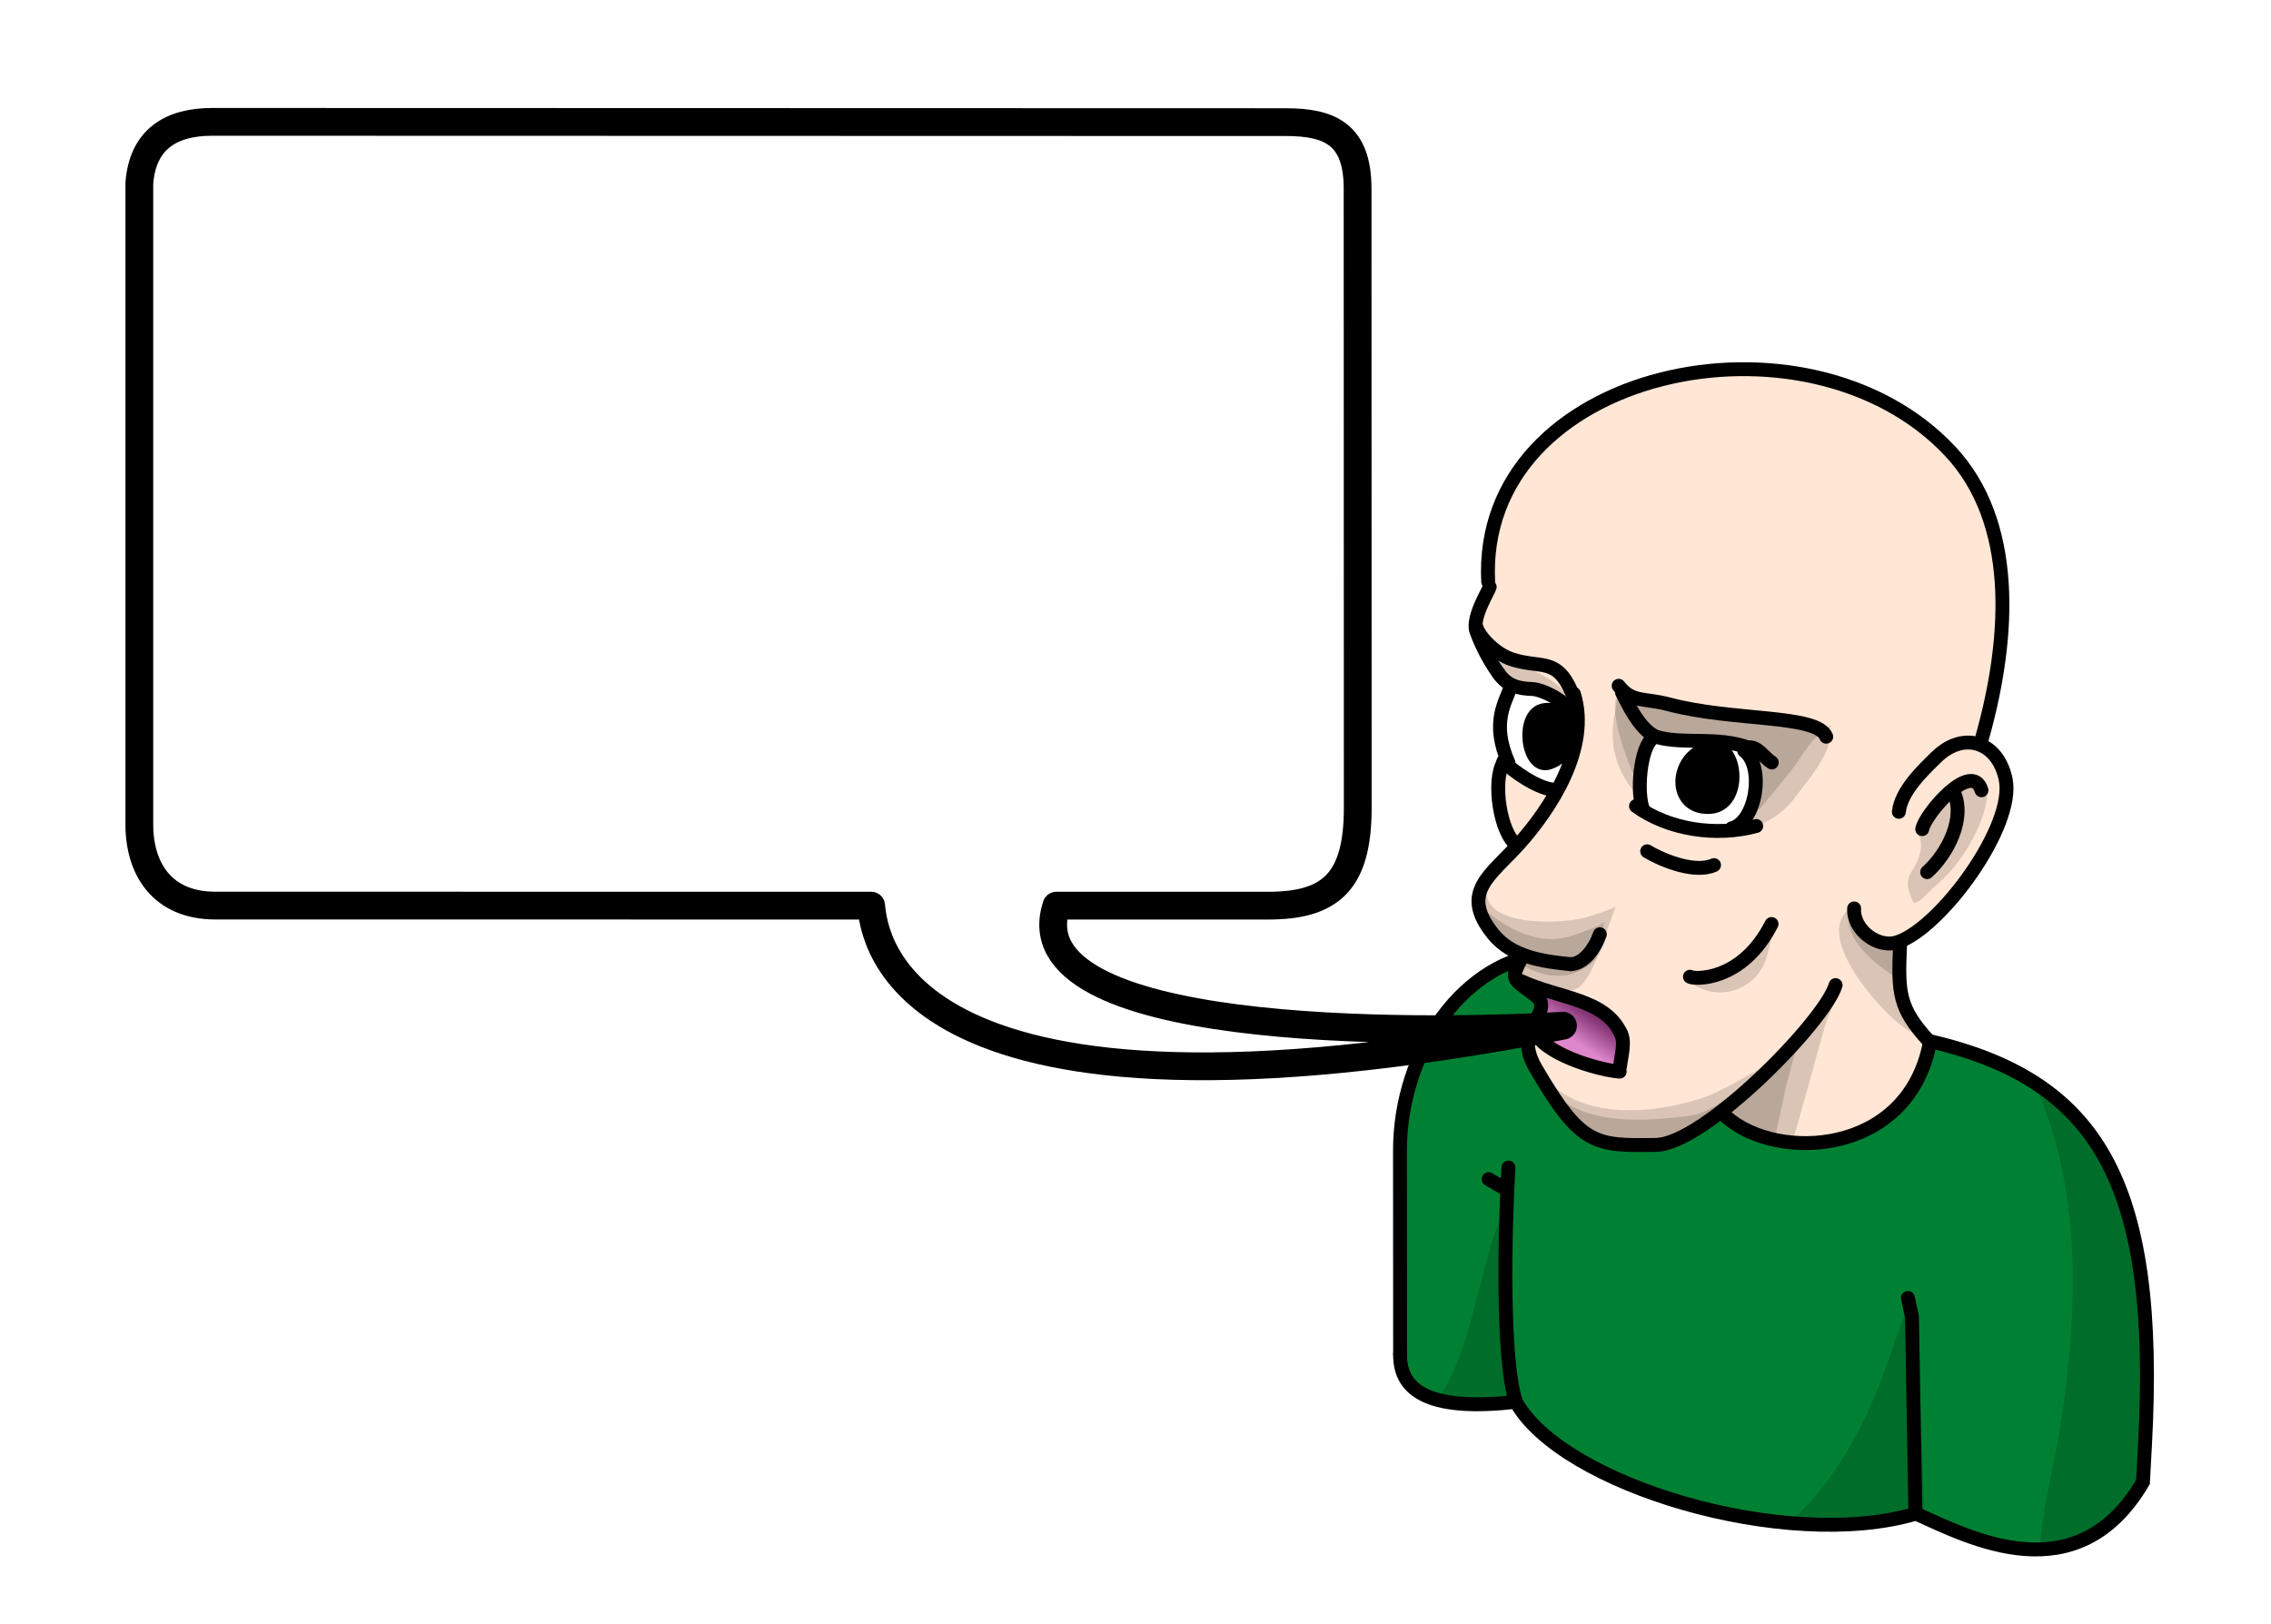 <?xml version="1.0" encoding="UTF-8" standalone="no"?>
<!-- Created with Inkscape (http://www.inkscape.org/) -->

<svg
   width="186.863mm"
   height="133.635mm"
   viewBox="0 0 186.863 133.635"
   version="1.1"
   id="svg674"
   xml:space="preserve"
   xmlns:xlink="http://www.w3.org/1999/xlink"
   xmlns="http://www.w3.org/2000/svg"
   xmlns:svg="http://www.w3.org/2000/svg"
   xmlns:rdf="http://www.w3.org/1999/02/22-rdf-syntax-ns#"
   xmlns:cc="http://creativecommons.org/ns#"
   xmlns:dc="http://purl.org/dc/elements/1.1/"><defs
     id="defs671"><linearGradient
       id="linearGradient1792"><stop
         style="stop-color:#de87cd;stop-opacity:1;"
         offset="0"
         id="stop1788" /><stop
         style="stop-color:#6c1f5d;stop-opacity:1;"
         offset="1"
         id="stop1790" /></linearGradient><linearGradient
       xlink:href="#linearGradient1792"
       id="linearGradient1794"
       x1="102.549"
       y1="153.902"
       x2="103.316"
       y2="152.781"
       gradientUnits="userSpaceOnUse" /><clipPath
       clipPathUnits="userSpaceOnUse"
       id="clipPath4685"><use
         x="0"
         y="0"
         xlink:href="#path976"
         id="use4687" /></clipPath><filter
       style="color-interpolation-filters:sRGB"
       id="filter4851"
       x="-0.034"
       y="-0.029"
       width="1.067"
       height="1.059"><feGaussianBlur
         stdDeviation="0.22"
         id="feGaussianBlur4853" /></filter><filter
       style="color-interpolation-filters:sRGB"
       id="filter4855"
       x="-0.025"
       y="-0.023"
       width="1.049"
       height="1.046"><feGaussianBlur
         stdDeviation="0.202"
         id="feGaussianBlur4857" /></filter><clipPath
       clipPathUnits="userSpaceOnUse"
       id="clipPath5730"><use
         x="0"
         y="0"
         xlink:href="#path1079"
         id="use5732" /></clipPath><path
       id="SVGID_1_"
       d="m 80.7,76.6 2,692.9 c 0,2.1 1.4,4.3 4.2,5.9 5.6,3.3 14.8,3.3 20.5,0 2.9,-1.6 4.3,-3.8 4.3,-6 l -2,-692.9 c 0,2.2 -1.4,4.3 -4.3,6 -5.7,3.3 -14.8,3.3 -20.5,0 -2.7,-1.7 -4.1,-3.8 -4.2,-5.9 z" /><linearGradient
       id="linearGradient17157"><stop
         style="stop-color:#cc5fb7;stop-opacity:1;"
         offset="0.39"
         id="stop17155" /><stop
         style="stop-color:#ffc0f1;stop-opacity:1;"
         offset="1"
         id="stop17153" /></linearGradient><radialGradient
       xlink:href="#linearGradient17157"
       id="radialGradient17161-1"
       cx="734.819"
       cy="788.6"
       fx="734.819"
       fy="788.6"
       r="131.336"
       gradientTransform="matrix(0.92,0.193,-0.799,3.808,750.343,-2531.374)"
       gradientUnits="userSpaceOnUse" /></defs><g
     id="layer1"
     transform="translate(-46.657,-117.09)"><path
       d="M -59.036,-149.605 Z"
       id="path980"
       class="UnoptimicedTransforms"
       style="fill:#ffe6d5" /><g
       id="g5655"
       transform="matrix(2.286,0,0,2.286,-59.036,-149.605)"><g
         id="g5658"><path
           d="m 115.654,154.133 c 6.052,1.4 8.304,5.014 7.788,14.541 l -0.073,1.342 c -2.369,4.049 -6.241,2.005 -8.171,1.138 -4.681,1.389 -12.751,-1.035 -14.4,-4.025 -2.973,0.339 -4.198,-0.316 -4.167,-1.722 l -0.004,-7.328 c -0.002,-3.58 2.326,-6.911 5.431,-7.104 l 6.315,5.896 c 1.825,1.619 6.524,1.408 7.318,-2.637 z"
           id="path1079"
           class="UnoptimicedTransforms"
           style="fill:#008033" /><g
           id="g5727"
           clip-path="url(#clipPath5730)"><path
             style="opacity:1;mix-blend-mode:normal;fill:#000000;fill-opacity:0.151;stroke:none;stroke-width:0.6;stroke-linecap:round;stop-color:#000000"
             d="m 118.464,153.87 c 2.842,4.251 2.681,9.715 1.846,14.644 -0.168,0.993 -0.974,4.163 -0.527,5.018 12.414,0.967 4.279,-21.341 -1.318,-19.662 z m -9.557,18.875 c 2.335,-1.335 3.814,-3.432 4.83,-5.869 0.31,-0.743 0.564,-1.51 0.83,-2.269 0.009,-0.026 0.312,-0.885 0.347,-0.845 0.424,0.477 0.44,2.867 0.447,3.484 0.007,0.678 0.322,6.133 -0.077,6.433 -1.014,0.76 -7.742,0.547 -6.377,-0.934 z m -13.237,-4.131 c 3.77,-0.844 3.38,-6.043 4.888,-8.757 0.143,-0.257 -0.038,0.586 -0.051,0.88 -0.033,0.746 -0.062,1.494 -0.084,2.24 -0.046,1.566 0.643,3.678 0.743,5.242 0.027,0.419 -0.126,1.153 -0.441,1.513 -1.294,1.475 -6.404,-0.475 -4.605,-1.331"
             id="path5725" /></g></g><path
         style="fill:none;stroke:#000000;stroke-width:0.5;stroke-linecap:round;stroke-dasharray:none;stop-color:#000000"
         d="m 96.63,165.407 -0.004,-7.328 c -0.002,-3.58 2.326,-6.911 5.431,-7.104"
         id="path922"
         class="UnoptimicedTransforms" /><path
         style="fill:none;stroke:#000000;stroke-width:0.5;stroke-linecap:round;stroke-dasharray:none;stop-color:#000000"
         d="m 115.654,154.133 c 6.052,1.4 8.304,5.014 7.788,14.541 l -0.073,1.342 c -2.369,4.049 -6.241,2.005 -8.171,1.138 -4.681,1.389 -12.751,-1.035 -14.4,-4.025 -2.973,0.339 -4.198,-0.316 -4.167,-1.722"
         id="path966"
         class="UnoptimicedTransforms" /><path
         style="fill:none;stroke:#000000;stroke-width:0.5;stroke-linecap:round;stroke-linejoin:round;stroke-dasharray:none;stop-color:#000000"
         d="m 114.908,163.391 0.146,0.674 0.121,6.94"
         id="path924" /><path
         style="fill:#008033;stroke:#000000;stroke-width:0.5;stroke-linecap:round;stroke-linejoin:round;stroke-dasharray:none;stop-color:#000000"
         d="m 100.529,158.694 c -0.125,2.126 -0.244,6.92 0.269,8.435"
         id="path5946" /><path
         style="fill:#008033;stroke:#000000;stroke-width:0.5;stroke-linecap:round;stroke-linejoin:round;stroke-dasharray:none;stop-color:#000000"
         d="m 99.818,159.113 0.537,0.314"
         id="path1209" /></g><g
       id="g2810"
       transform="matrix(2.286,0,0,2.286,-59.036,-149.605)"><path
         d="m 102.984,142.67 c -0.105,-0.644 -1.174,-1.188 -1.603,-1.202 -0.515,-0.017 -0.884,-0.121 -1.193,-0.542 l -0.387,-3.318 c -0.396,-7.656 11.476,-10.212 16.634,-4.693 2.36,2.525 2.187,6.598 1.146,10.304 l -2.955,7.485 c -0.076,1.693 -0.049,2.256 1.029,3.429 l -15.467,-13.207 c -0.469,-0.639 -0.745,-1.34 -0.814,-1.538 -0.17,-0.488 0.459,-1.477 0.481,-1.592 l 14.728,8.094 c 0.086,-0.749 0.83,-1.462 1.361,-1.978 0.965,-0.936 2.192,-0.555 2.481,0.796 0.362,1.69 -2.325,5.342 -3.875,5.87 -0.748,0.255 -1.629,-0.473 -1.576,-1.211 l 2.715,4.867 c -0.794,4.045 -5.493,4.256 -7.318,2.637 l 3.933,-4.744 c -0.365,1.271 -4.708,5.728 -6.47,5.753 -2.195,0.031 -2.7,0.03 -4.323,-2.761 -0.264,-0.454 -0.38,-0.901 -0.191,-1.561 l 1.453,-2.184 c -1.004,-0.096 -2.128,-0.255 -2.797,-1.085 -1.22,-1.514 -0.079,-2.108 0.959,-3.275 1.092,-1.227 2.557,-3.429 1.948,-5.374 l 1.648,13.603 c -0.844,-0.069 -2.802,-0.682 -3.041,-1.456 -0.142,-0.458 0.298,-0.573 0.203,-1.048 -0.04,-0.201 -0.644,-0.521 -0.852,-0.757 -0.245,-0.277 0.152,-0.685 0.172,-0.931 l -0.284,-4.048 c -0.578,-0.599 -0.783,-2.502 -0.305,-2.991 0.202,0.365 1.211,1.102 1.822,1.086 z"
         id="path976"
         style="fill:#ffe6d5"
         class="UnoptimicedTransforms" /><g
         id="g4682"
         clip-path="url(#clipPath4685)"><path
           id="path2814"
           style="opacity:1;fill:#000000;fill-opacity:0.151;stroke:none;stroke-width:0.6;stroke-linecap:round;filter:url(#filter4855);stop-color:#000000"
           d="m 99.228,138.137 c -0.632,0.01 -1.347,0.579 -1.16,1.232 0.073,0.254 0.174,0.512 0.357,0.707 0.235,0.25 4.03,3.009 4.408,2.669 0.309,-0.278 -0.18,-1.025 -0.34,-1.218 -0.918,-1.109 -3.938,-1.143 -2.93,-3.336 -0.105,-0.039 -0.219,-0.056 -0.336,-0.054 z m 5.971,6.614 c 0,0 0.431,-1.204 0.791,-1.084 0.66,0.22 1.012,0.169 1.412,0.192 0.8,0.046 1.559,0.221 1.559,0.221 l 0.58,1.742 c 0,0 1.155,-1.36 1.412,-1.763 1.161,-1.822 1.638,-1.138 0.71,-1.117 -0.448,-0.576 -2.212,-0.582 -3.474,-0.529 -1.322,-0.073 -2.911,-0.764 -3.613,-0.727 -0.701,0.037 0.499,3.24 0.622,3.064 z m 12.123,-0.002 c -0.217,0.029 -0.642,0.274 -1.349,0.991 -0.264,0.267 -1.006,0.689 -0.719,0.947 0.137,0.123 0.271,0.636 -0.235,1.387 -0.252,0.373 -0.01,0.87 0.074,1.038 0.103,0.206 0.446,-0.243 0.874,-0.621 1.464,-1.233 2.375,-3.876 1.354,-3.741 z m -17.903,4.426 c 0.294,1.666 3.029,3.257 4.154,1.752 0.122,-0.163 0.394,-0.817 0.394,-1.032 0,-0.068 -0.12,0.064 -0.182,0.09 -0.346,0.15 -0.839,0.342 -1.206,0.429 -1.15,0.272 -2.364,-0.461 -3.16,-1.239 z m 13.401,0.155 c -0.459,1.378 1.819,2.611 1.819,2.611 0,0 0.008,-0.366 0.026,-0.77 0.007,-0.151 0.098,-0.463 0.172,-0.643 -0.068,0.019 -0.152,0.023 -0.177,0.032 -0.999,0.359 -1.765,-0.095 -1.84,-1.23 z m 2.017,1.198 c 0.052,-0.015 0.096,-0.038 0.096,-0.081 0,-0.106 -0.044,-0.045 -0.096,0.081 z m -4.826,-0.576 c -0.098,0.009 -0.833,1.028 -0.919,1.113 -0.595,0.587 -1.445,0.49 -2.066,0.928 1.094,0.859 2.61,0.251 2.855,-1.095 0.017,-0.092 0.258,-0.907 0.134,-0.945 -0.001,-3.7e-4 -0.003,-6.6e-4 -0.004,-5.2e-4 z m -6.056,0.254 c -0.006,-0.005 -0.03,0.118 -0.047,0.161 -0.137,0.35 -0.225,0.792 -0.538,0.985 -0.883,0.545 -1.596,0.028 -2.425,-0.368 -0.927,0.751 1.473,1.545 2.032,1.28 0.47,-0.222 0.979,-1.621 0.979,-2.046 0,-0.007 -2.1e-4,-0.01 -0.001,-0.011 z m 8.419,1.905 c -0.602,0.499 -0.952,1.243 -1.469,1.817 -0.216,0.24 -0.437,0.476 -0.66,0.712 -0.07,-0.155 -0.29,0.251 -0.439,0.362 -0.49,0.366 -1.68,1.697 -2.782,1.835 -1.919,0.239 -4.772,0.425 -5.48,-1.907 -0.033,0.313 0.169,0.489 0.295,0.767 0.197,0.438 -0.319,2.276 0.072,2.592 0.919,0.745 3.025,1.287 4.144,0.929 0.996,-0.319 1.98,-2.624 2.774,-3.259 0.078,-0.062 0.436,-0.355 0.774,-0.65 -0.285,0.293 -0.571,0.583 -0.854,0.874 -0.098,0.1 -0.777,2.039 -0.759,2.199 0.056,0.505 1.914,1.235 2.26,0.924 0.133,-0.119 0.8,-2.599 1.038,-3.433 0.295,-1.034 0.596,-2.208 0.717,-2.512 0.163,-0.409 0.352,-0.799 0.371,-1.25 z" /><path
           id="path4827"
           style="opacity:1;mix-blend-mode:normal;fill:#000000;fill-opacity:0.151;stroke:none;stroke-width:0.6;stroke-linecap:round;filter:url(#filter4851);stop-color:#000000"
           d="m 112.833,149.37 c -1.573,1.079 1.916,4.646 2.363,4.474 0.128,-0.049 -0.298,-1.2 -0.33,-1.326 -0.056,-0.221 -0.323,-2 -0.344,-1.998 -0.119,0.011 -0.128,0.077 -0.277,0.032 -0.673,-0.202 -0.949,-0.742 -1.411,-1.182 z m -2.486,5.018 c -0.038,0.003 -0.008,0.346 -0.475,0.594 -0.667,0.354 -1.664,0.977 -2.38,1.214 -2.078,0.687 -5.303,0.851 -6.213,-1.728 0.127,2.213 2.26,5.949 4.502,5.237 1.13,-0.359 2.451,-2.79 3.287,-3.597 0.43,-0.416 1.147,-1.106 1.282,-1.716 4.9e-4,-0.002 -5.5e-4,-0.003 -0.003,-0.003 z m -10.493,-6.131 c -0.762,1.798 2.416,1.692 3.39,1.455 0.068,-0.017 1.229,-0.372 1.166,-0.442 -0.018,-0.02 -0.413,1.118 -0.421,1.174 -0.046,0.364 -0.261,1.058 -1.35,1.326 -1.34,0.217 -2.708,-1.025 -3.041,-2.207 -0.179,-0.634 0.228,-1.306 0.256,-1.306 z m 4.536,-6.03 c -0.931,3.769 4.44,5.874 6.467,3.127 0.335,-0.454 1.735,-2.041 1.051,-2.544 l -7.454,-1.063 z m 7.264,10.888 c -0.285,0.244 -0.418,0.601 -0.581,0.933 -0.579,1.105 -0.947,4.176 -1.383,5.118 -0.158,0.047 -2.617,-0.626 -2.48,-0.954 0.182,-0.437 2.21,-2.351 2.537,-2.705 0.697,-0.757 1.24,-1.625 1.907,-2.392 z" /></g></g><path
       d="m 109.448,146.4 c -1.425,0.388 -3.14,0.142 -4.327,-0.717 l 0.274,0.162 c -0.272,-0.576 -0.128,-2.321 0.353,-2.627 1.073,0.261 2.294,-0.056 3.42,0.361 l -0.149,0.116 c 0.747,0.568 0.422,2.572 -0.45,2.787 z"
       id="path984"
       class="UnoptimicedTransforms"
       style="fill:#ffffff"
       transform="matrix(2.286,0,0,2.286,-59.036,-149.605)" /><path
       d="M -59.036,-149.605 Z"
       id="path1002"
       class="UnoptimicedTransforms"
       style="fill:#d35fbc" /><g
       id="g2700"
       style="display:inline"
       transform="matrix(2.286,0,0,2.286,-59.036,-149.605)"><path
         d="m 100.61,141.389 c -0.19,0.572 -0.716,1.285 -0.08,2.733 l -0.181,-0.05 c 0.28,0.304 1.289,1.041 1.9,1.024 l 0.735,-2.427 c -0.105,-0.644 -1.174,-1.188 -1.603,-1.202 -0.515,-0.017 -0.884,-0.121 -1.193,-0.542 z"
         id="path1010"
         class="UnoptimicedTransforms"
         style="fill:#ffffff" /><path
         style="fill:none;stroke:#000000;stroke-width:0.5;stroke-linecap:round;stroke-dasharray:none;stop-color:#000000"
         d="m 100.188,140.926 c -0.469,-0.639 -0.745,-1.34 -0.814,-1.538 -0.17,-0.488 0.459,-1.477 0.481,-1.592"
         id="path2734"
         class="UnoptimicedTransforms" /><path
         style="fill:none;stroke:#000000;stroke-width:0.5;stroke-linecap:round;stroke-dasharray:none;stop-color:#000000"
         d="m 102.984,142.67 c -0.105,-0.644 -1.174,-1.188 -1.603,-1.202 -0.515,-0.017 -0.884,-0.121 -1.193,-0.542"
         id="path866"
         class="UnoptimicedTransforms" /><path
         style="fill:none;stroke:#000000;stroke-width:0.5;stroke-linecap:round;stroke-dasharray:none;stop-color:#000000"
         d="m 102.775,151.374 c -1.004,-0.096 -2.128,-0.255 -2.797,-1.085 -1.22,-1.514 -0.079,-2.108 0.959,-3.275 1.092,-1.227 2.557,-3.429 1.948,-5.374"
         id="path868"
         class="UnoptimicedTransforms" /><path
         style="fill:none;stroke:#000000;stroke-width:0.5;stroke-linecap:round;stroke-dasharray:none;stop-color:#000000"
         d="m 100.61,141.389 c -0.19,0.572 -0.716,1.285 -0.08,2.733"
         id="path872"
         class="UnoptimicedTransforms" /><path
         style="fill:none;stroke:#000000;stroke-width:0.5;stroke-linecap:round;stroke-dasharray:none;stop-color:#000000"
         d="m 100.732,147.002 c -0.578,-0.599 -0.783,-2.502 -0.305,-2.991"
         id="path938"
         class="UnoptimicedTransforms" /><path
         style="fill:none;stroke:#000000;stroke-width:0.5;stroke-linecap:round;stroke-dasharray:none;stop-color:#000000"
         d="m 100.349,144.072 c 0.28,0.304 1.289,1.041 1.9,1.024"
         id="path874"
         class="UnoptimicedTransforms" /><path
         style="fill:none;stroke:#000000;stroke-width:0.5;stroke-linecap:round;stroke-dasharray:none;stop-color:#000000"
         d="m 109.168,143.578 c 0.304,-0.081 0.601,0.396 0.839,0.535"
         id="path988" /><path
         style="fill:none;stroke:#000000;stroke-width:0.5;stroke-linecap:round;stroke-dasharray:none;stop-color:#000000"
         d="m 105.835,143.186 c 0.985,0.293 2.207,-0.024 3.333,0.393"
         id="path2576"
         class="UnoptimicedTransforms" /><path
         style="fill:none;stroke:#000000;stroke-width:0.5;stroke-linecap:round;stroke-dasharray:none;stop-color:#000000"
         d="m 104.617,141.592 c 0.126,0.256 0.26,0.52 0.409,0.76 0.229,0.37 0.491,0.684 0.809,0.834"
         id="path876"
         class="UnoptimicedTransforms" /><path
         style="fill:none;stroke:#000000;stroke-width:0.5;stroke-linecap:round;stroke-dasharray:none;stop-color:#000000"
         d="m 109.018,143.694 c 0.747,0.568 0.422,2.572 -0.45,2.787"
         id="path958"
         class="UnoptimicedTransforms" /><path
         style="fill:none;stroke:#000000;stroke-width:0.5;stroke-linecap:round;stroke-dasharray:none;stop-color:#000000"
         d="m 105.394,145.845 c -0.272,-0.576 -0.128,-2.321 0.353,-2.627"
         id="path878"
         class="UnoptimicedTransforms" /><path
         style="fill:none;stroke:#000000;stroke-width:0.5;stroke-linecap:round;stroke-dasharray:none;stop-color:#000000"
         d="m 109.448,146.4 c -1.425,0.388 -3.14,0.142 -4.327,-0.717"
         id="path882"
         class="UnoptimicedTransforms" /><path
         style="fill:none;stroke:#000000;stroke-width:0.5;stroke-linecap:round;stroke-dasharray:none;stop-color:#000000"
         d="m 103.82,150.297 c -0.191,0.545 -0.589,1.062 -1.045,1.076"
         id="path886" /><path
         d="m 100.973,151.979 c 1.371,0.636 3.04,0.633 3.612,1.902 l -0.051,1.362 c -0.844,-0.069 -2.802,-0.682 -3.041,-1.456 -0.142,-0.458 0.298,-0.573 0.203,-1.048 -0.04,-0.201 -0.644,-0.521 -0.852,-0.757 -0.245,-0.277 0.152,-0.685 0.172,-0.931 z"
         id="path998"
         class="UnoptimicedTransforms"
         style="fill:url(#linearGradient1794);fill-opacity:1" /><path
         style="fill:none;stroke:#000000;stroke-width:0.5;stroke-linecap:round;stroke-dasharray:none;stop-color:#000000"
         d="m 104.533,155.242 c -0.844,-0.069 -2.802,-0.682 -3.041,-1.456 -0.142,-0.458 0.298,-0.573 0.203,-1.048 -0.04,-0.201 -0.644,-0.521 -0.852,-0.757 -0.245,-0.277 0.152,-0.685 0.172,-0.931"
         id="path888"
         class="UnoptimicedTransforms" /><path
         style="fill:none;stroke:#000000;stroke-width:0.5;stroke-linecap:round;stroke-dasharray:none;stop-color:#000000"
         d="m 112.305,152.127 c -0.365,1.271 -4.708,5.728 -6.47,5.753 -2.195,0.031 -2.7,0.03 -4.323,-2.761 -0.264,-0.454 -0.38,-0.901 -0.191,-1.561"
         id="path890"
         class="UnoptimicedTransforms" /><path
         style="fill:none;stroke:#000000;stroke-width:0.5;stroke-linecap:round;stroke-dasharray:none;stop-color:#000000"
         d="m 99.801,137.608 c -0.396,-7.656 11.476,-10.212 16.634,-4.693 2.36,2.525 2.187,6.598 1.146,10.304"
         id="path892"
         class="UnoptimicedTransforms" /><path
         style="fill:none;stroke:#000000;stroke-width:0.5;stroke-linecap:round;stroke-dasharray:none;stop-color:#000000"
         d="m 99.365,139.198 c 0.054,0.32 0.646,0.988 1.278,1.198 1.042,0.348 1.631,-0.096 2.175,1.216"
         id="path894" /><path
         style="fill:none;stroke:#000000;stroke-width:0.5;stroke-linecap:round;stroke-dasharray:none;stop-color:#000000"
         d="m 104.497,141.352 c 0.484,0.621 0.903,0.427 1.803,0.667 2.317,0.618 5.349,0.351 5.668,1.166"
         id="path896" /><path
         style="fill:none;stroke:#000000;stroke-width:0.5;stroke-linecap:round;stroke-dasharray:none;stop-color:#000000"
         d="m 114.582,145.889 c 0.086,-0.749 0.83,-1.462 1.361,-1.978 0.965,-0.936 2.192,-0.555 2.481,0.796 0.362,1.69 -2.325,5.342 -3.875,5.87 -0.748,0.255 -1.629,-0.473 -1.576,-1.211"
         id="path898"
         class="UnoptimicedTransforms" /><path
         style="fill:none;stroke:#000000;stroke-width:0.5;stroke-linecap:round;stroke-dasharray:none;stop-color:#000000"
         d="m 107.063,151.825 c 0.115,0.091 1.859,0.216 2.937,-1.898"
         id="path900" /><path
         style="fill:none;stroke:#000000;stroke-width:0.5;stroke-linecap:round;stroke-dasharray:none;stop-color:#000000"
         d="m 100.973,151.979 c 1.371,0.636 3.04,0.633 3.612,1.902"
         id="path904"
         class="UnoptimicedTransforms" /><path
         style="fill:#000000;stroke:#000000;stroke-width:0.5;stroke-linecap:round;stroke-dasharray:none;stop-color:#000000"
         d="m 101.978,144.122 c 1.096,-0.345 1.051,-2.064 -0.158,-1.895 -0.854,0.119 -0.612,2.137 0.158,1.895 z"
         id="path906" /><path
         style="fill:#000000;stroke:#000000;stroke-width:0.5;stroke-linecap:round;stroke-dasharray:none;stop-color:#000000"
         d="m 107.205,143.882 c 1.473,-1.31 1.948,1.757 0.575,1.832 -1.127,0.062 -1.255,-1.228 -0.575,-1.832 z"
         id="path908" /><path
         style="fill:none;stroke:#000000;stroke-width:0.5;stroke-linecap:round;stroke-dasharray:none;stop-color:#000000"
         d="m 115.424,146.512 c 0.094,-0.539 1.788,-2.515 2.133,-1.399"
         id="path910" /><path
         style="fill:none;stroke:#000000;stroke-width:0.5;stroke-linecap:round;stroke-dasharray:none;stop-color:#000000"
         d="m 116.549,145.156 c 0.457,0.963 -0.218,2.246 -0.949,2.904"
         id="path912" /><path
         style="fill:none;stroke:#000000;stroke-width:0.5;stroke-linecap:round;stroke-dasharray:none;stop-color:#000000"
         d="m 114.625,150.703 c -0.076,1.693 -0.049,2.256 1.029,3.429"
         id="path920"
         class="UnoptimicedTransforms" /><path
         style="fill:none;stroke:#000000;stroke-width:0.5;stroke-linecap:round;stroke-dasharray:none;stop-color:#000000"
         d="m 115.69,154.234 c -0.794,4.045 -5.493,4.256 -7.318,2.637"
         id="path1075"
         class="UnoptimicedTransforms" /><path
         style="fill:none;stroke:#000000;stroke-width:0.5;stroke-linecap:round;stroke-dasharray:none;stop-color:#000000"
         d="m 104.548,153.815 c 0.208,0.315 0.043,0.844 -0.002,1.245"
         id="path902" /></g><path
       style="font-variation-settings:normal;opacity:1;fill:none;fill-opacity:1;stroke:#000000;stroke-width:1.143;stroke-linecap:round;stroke-linejoin:miter;stroke-miterlimit:4;stroke-dasharray:none;stroke-dashoffset:0;stroke-opacity:1;stop-color:#000000;stop-opacity:1"
       d="m 182.19,187.146 c 1.447,0.859 3.996,1.813 5.501,1.136"
       id="path5813" /><path
       id="path1036"
       style="fill:#ffffff;stroke:#000000;stroke-width:2.286;stroke-linecap:round;stroke-linejoin:round;stroke-miterlimit:25;stroke-dasharray:none;paint-order:markers stroke fill;stop-color:#000000"
       d="m 58.122,132.17 v 52.771 c 0,3.623 1.859,6.673 6.256,6.673 l 53.959,0.004 c 0.272,2.664 2.096,20.498 56.927,9.881 -12.54,0.71 -45.232,0.94 -41.681,-9.881 l 17.422,8e-4 c 5.106,2.3e-4 7.372,-1.944 7.371,-8.049 l -0.013,-50.967 c -10e-4,-4.516 -2.358,-5.461 -5.906,-5.462 l -88.325,-0.023 c -3.447,-8.9e-4 -5.739,1.46 -6.01,5.051 z" /></g><style
     type="text/css"
     id="style259">
	.st0{fill:#9AFF33;stroke:#000000;stroke-width:3;stroke-miterlimit:10;}
	.st1{fill:#FFDE63;}
	.st2{fill:#FFE881;}
	.st3{stroke:#000000;stroke-miterlimit:10;}
	.st4{stroke:#000000;stroke-width:6;stroke-miterlimit:10;}
	.st5{fill:#C90055;stroke:#000000;stroke-miterlimit:10;}
	.st6{fill:#FFFFFF;stroke:#000000;stroke-miterlimit:10;}
</style><style
     type="text/css"
     id="style1087">
	.st0{enable-background:new    ;}
	.st1{clip-path:url(#SVGID_2_);enable-background:new    ;}
	.st2{fill:#A4A4A4;}
	.st3{fill:#B6B6B6;}
	.st4{fill:#C8C8C8;}
	.st5{fill:#E9E9E9;}
	.st6{fill:#DBDBDB;}
	.st7{fill:#F0F0F0;}
	.st8{fill:#FFFFFF;}
	.st9{fill:#E30613;}
</style></svg>
